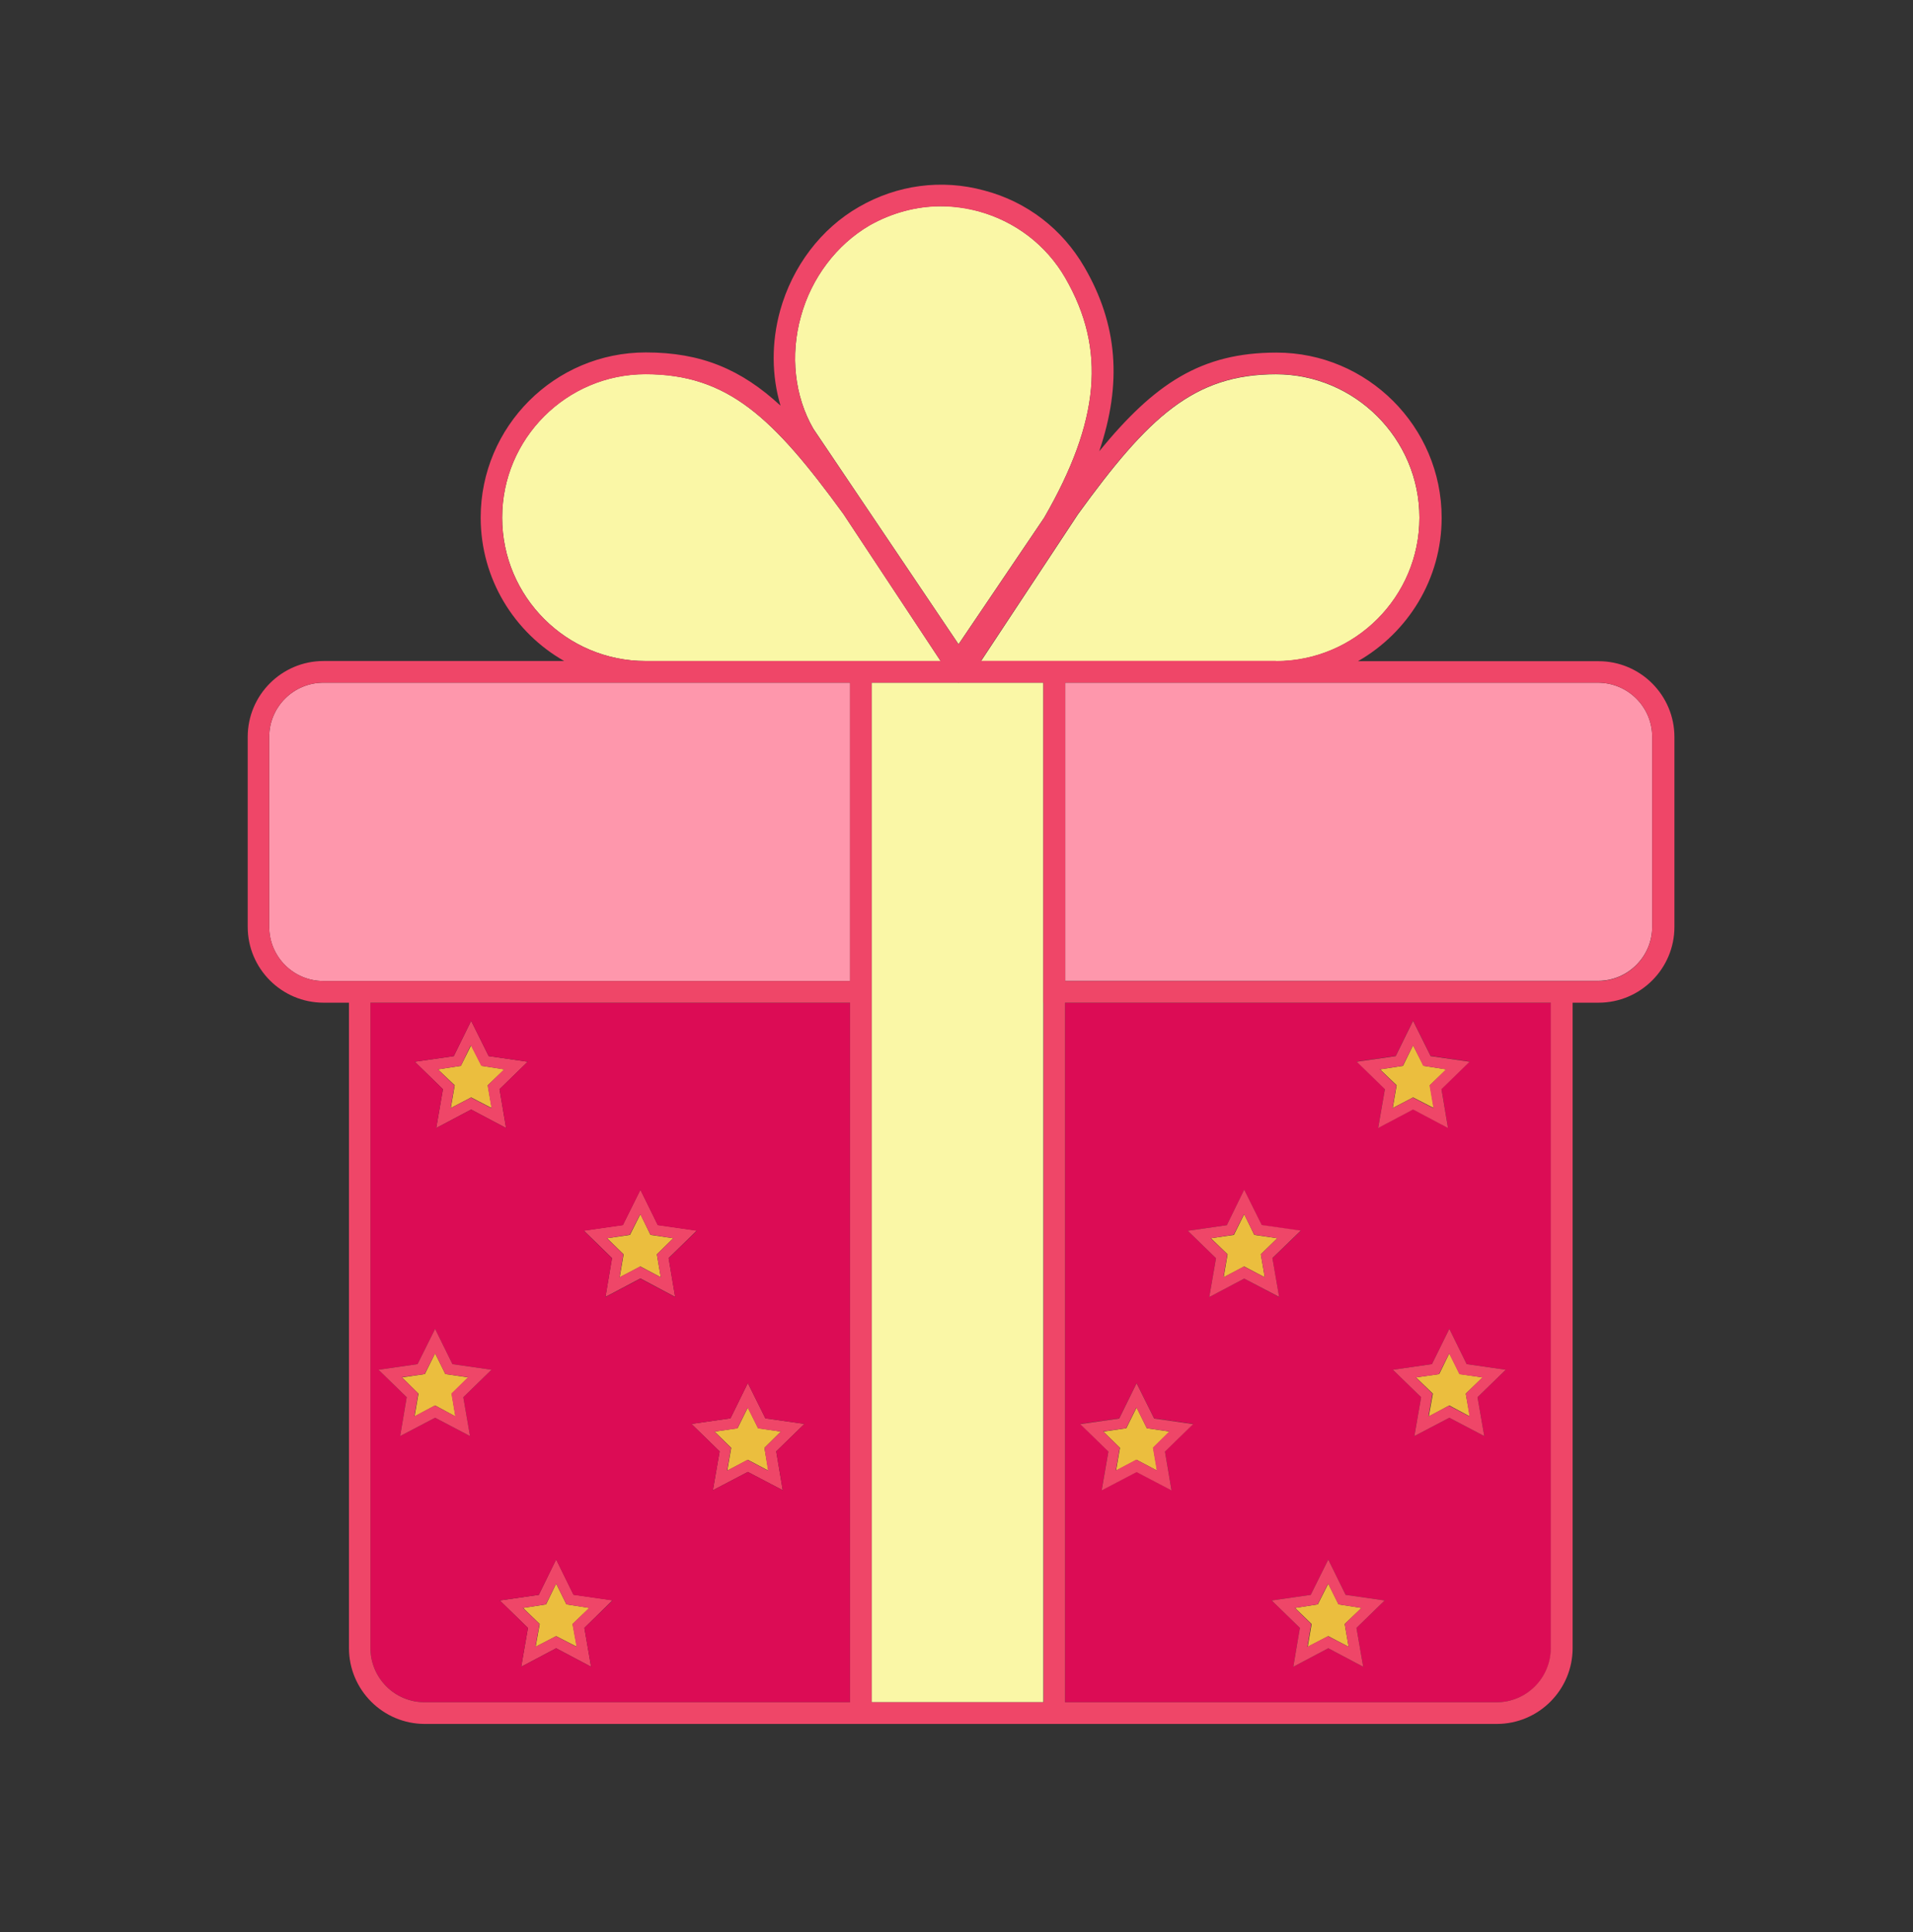 <svg xmlns="http://www.w3.org/2000/svg" width="100" height="101" viewBox="0 0 100 101" fill="none"><rect x="0" y="0" width="100" height="101" fill="#333333" stroke="none"/><path d="M86.367 38.522V48.443C86.367 50.006 85.098 51.275 83.535 51.275H55.684V35.69H83.525C85.098 35.69 86.367 36.959 86.367 38.522Z" fill="#FE97AC"></path><path d="M77.5 72.008L76.621 72.857L76.836 74.049L75.762 73.473L74.688 74.049L74.902 72.857L74.023 72.008L75.234 71.832L75.762 70.748L76.299 71.832L77.5 72.008Z" fill="#EBBE3E"></path><path d="M56.465 74.439L57.94 75.875L57.588 77.906L59.414 76.949L61.24 77.906L60.898 75.875L62.373 74.439L60.332 74.147L59.414 72.301L58.506 74.147L56.465 74.439ZM71.26 87.135L70.908 85.103L72.383 83.668L70.342 83.375L69.434 81.529L68.516 83.375L66.475 83.668L67.949 85.103L67.607 87.135L69.434 86.168L71.26 87.135ZM73.867 53.355L72.959 55.201L70.918 55.494L72.393 56.93L72.041 58.961L73.867 57.994L75.693 58.961L75.352 56.93L76.826 55.494L74.785 55.201L73.867 53.355ZM78.711 71.607L76.67 71.314L75.762 69.469L74.853 71.314L72.812 71.607L74.287 73.043L73.936 75.074L75.762 74.117L77.588 75.074L77.236 73.043L78.711 71.607ZM55.684 52.418H81.074V86.158C81.074 87.721 79.805 88.99 78.242 88.99H55.684V52.418ZM66.514 65.777L67.998 64.342L65.957 64.049L65.039 62.203L64.131 64.049L62.09 64.342L63.565 65.777L63.213 67.809L65.039 66.842L66.865 67.809L66.514 65.777Z" fill="#DC0C55"></path><path d="M66.699 19.566C70.83 19.566 74.199 22.936 74.199 27.066C74.199 31.207 70.83 34.566 66.699 34.566H51.279L56.348 26.891C60.02 21.822 62.393 19.566 66.699 19.566Z" fill="#FAF7A6"></path><path d="M78.711 71.607L77.236 73.043L77.588 75.074L75.762 74.117L73.936 75.074L74.287 73.043L72.812 71.607L74.853 71.314L75.762 69.469L76.67 71.314L78.711 71.607ZM76.621 72.857L77.49 72.008L76.289 71.842L75.752 70.758L75.215 71.842L74.014 72.008L74.883 72.857L74.668 74.049L75.742 73.482L76.816 74.049L76.621 72.857Z" fill="#EF4668"></path><path d="M73.34 55.719L73.867 54.645L74.414 55.719L75.606 55.904L74.746 56.734L74.951 57.926L73.867 57.369L72.803 57.926L73.008 56.734L72.139 55.904L73.34 55.719Z" fill="#EBBE3E"></path><path d="M75.352 56.94L75.693 58.971L73.867 58.004L72.041 58.971L72.393 56.94L70.918 55.504L72.959 55.211L73.867 53.365L74.785 55.211L76.826 55.504L75.352 56.94ZM73.867 54.645L73.33 55.719L72.129 55.904L72.998 56.744L72.793 57.935L73.857 57.379L74.932 57.935L74.727 56.744L75.586 55.904L74.394 55.719L73.867 54.645Z" fill="#EF4668"></path><path d="M70.293 84.898L70.498 86.09L69.434 85.533L68.359 86.09L68.564 84.898L67.695 84.059L68.887 83.873L69.434 82.789L69.971 83.873L71.172 84.059L70.293 84.898Z" fill="#EBBE3E"></path><path d="M70.908 85.103L71.26 87.135L69.434 86.168L67.607 87.135L67.949 85.103L66.475 83.668L68.516 83.375L69.434 81.529L70.342 83.375L72.383 83.668L70.908 85.103ZM70.498 86.09L70.293 84.898L71.162 84.059L69.961 83.873L69.424 82.789L68.877 83.873L67.686 84.059L68.545 84.898L68.34 86.09L69.414 85.533L70.498 86.09Z" fill="#EF4668"></path><path d="M65.908 65.572L66.113 66.773L65.039 66.207L63.965 66.773L64.17 65.572L63.301 64.732L64.502 64.557L65.039 63.473L65.566 64.557L66.768 64.732L65.908 65.572Z" fill="#EBBE3E"></path><path d="M65.039 62.193L65.957 64.039L67.998 64.332L66.514 65.768L66.865 67.799L65.039 66.842L63.213 67.809L63.565 65.777L62.09 64.342L64.131 64.049L65.039 62.193ZM66.113 66.773L65.908 65.572L66.768 64.732L65.566 64.547L65.029 63.473L64.492 64.547L63.291 64.732L64.16 65.572L63.955 66.773L65.019 66.207L66.113 66.773Z" fill="#EF4668"></path><path d="M59.951 74.664L61.143 74.84L60.283 75.689L60.488 76.881L59.414 76.314L58.34 76.881L58.545 75.689L57.676 74.84L58.877 74.664L59.414 73.58L59.951 74.664Z" fill="#EBBE3E"></path><path d="M59.951 74.664L59.404 73.58L58.867 74.664L57.666 74.83L58.535 75.68L58.33 76.871L59.395 76.305L60.469 76.871L60.264 75.68L61.123 74.83L59.951 74.664ZM60.898 75.885L61.24 77.916L59.414 76.959L57.588 77.916L57.94 75.885L56.465 74.449L58.506 74.156L59.414 72.311L60.332 74.156L62.373 74.449L60.898 75.885Z" fill="#EF4668"></path><path d="M55.693 14.537C57.832 18.258 57.5 22.008 54.58 27.066L50.107 33.678L42.52 22.418C41.533 20.719 41.299 18.57 41.865 16.539C42.422 14.508 43.74 12.789 45.449 11.783C46.602 11.129 47.891 10.777 49.18 10.777C49.834 10.777 50.498 10.865 51.143 11.041C53.066 11.568 54.697 12.809 55.693 14.537ZM54.541 58.277V88.99H45.566V35.69H50.098L50.107 35.699L50.127 35.69H54.541V52.418V58.277ZM44.082 26.861L49.17 34.557H33.75C29.609 34.557 26.25 31.197 26.25 27.057C26.25 22.926 29.609 19.557 33.75 19.557C38.047 19.566 40.41 21.822 44.082 26.861Z" fill="#FAF7A6"></path><path d="M44.434 35.69V51.285H16.904C15.342 51.285 14.072 50.016 14.072 48.453V38.522C14.072 36.959 15.342 35.69 16.904 35.69H44.434Z" fill="#FE97AC"></path><path d="M40.82 74.84L39.961 75.689L40.166 76.881L39.092 76.314L38.018 76.881L38.223 75.689L37.353 74.84L38.555 74.664L39.092 73.58L39.629 74.664L40.82 74.84Z" fill="#EBBE3E"></path><path d="M40.01 74.147L42.051 74.439L40.576 75.875L40.918 77.906L39.092 76.949L37.266 77.906L37.617 75.875L36.143 74.439L38.184 74.147L39.092 72.301L40.01 74.147ZM39.961 75.689L40.82 74.84L39.629 74.674L39.082 73.59L38.545 74.674L37.344 74.84L38.213 75.689L38.008 76.881L39.072 76.314L40.147 76.881L39.961 75.689Z" fill="#EF4668"></path><path d="M34.336 65.572L34.541 66.773L33.477 66.207L32.393 66.773L32.598 65.572L31.738 64.732L32.93 64.557L33.477 63.473L34.004 64.557L35.195 64.732L34.336 65.572Z" fill="#EBBE3E"></path><path d="M34.385 64.039L36.426 64.332L34.951 65.768L35.293 67.799L33.477 66.832L31.65 67.799L31.992 65.768L30.518 64.332L32.559 64.039L33.477 62.193L34.385 64.039ZM34.541 66.773L34.336 65.572L35.195 64.732L34.004 64.547L33.467 63.473L32.92 64.547L31.729 64.732L32.588 65.572L32.383 66.773L33.457 66.207L34.541 66.773Z" fill="#EF4668"></path><path d="M30.811 84.059L29.932 84.898L30.156 86.09L29.072 85.533L27.998 86.09L28.213 84.898L27.344 84.059L28.545 83.873L29.072 82.789L29.609 83.873L30.811 84.059Z" fill="#EBBE3E"></path><path d="M29.072 81.519L29.98 83.365L32.022 83.658L30.547 85.103L30.898 87.135L29.072 86.168L27.246 87.135L27.598 85.103L26.123 83.668L28.164 83.375L29.072 81.519ZM29.609 83.873L29.072 82.789L28.535 83.873L27.334 84.059L28.203 84.898L27.988 86.09L29.062 85.533L30.137 86.09L29.922 84.898L30.791 84.059L29.609 83.873Z" fill="#EF4668"></path><path d="M22.891 55.904L24.092 55.719L24.629 54.645L25.176 55.719L26.367 55.904L25.498 56.734L25.703 57.926L24.629 57.369L23.564 57.926L23.77 56.734L22.891 55.904Z" fill="#EBBE3E"></path><path d="M24.092 55.719L22.891 55.904L23.76 56.744L23.555 57.935L24.619 57.379L25.693 57.935L25.488 56.744L26.348 55.904L25.156 55.719L24.609 54.645L24.092 55.719ZM23.154 56.94L21.68 55.504L23.721 55.211L24.629 53.365L25.547 55.211L27.588 55.504L26.113 56.94L26.455 58.971L24.629 58.004L22.803 58.971L23.154 56.94Z" fill="#EF4668"></path><path d="M22.744 73.473L21.67 74.049L21.875 72.857L21.016 72.008L22.207 71.832L22.744 70.748L23.281 71.832L24.482 72.008L23.613 72.857L23.809 74.049L22.744 73.473Z" fill="#EBBE3E"></path><path d="M30.898 87.135L30.547 85.103L32.022 83.668L29.98 83.375L29.072 81.529L28.164 83.375L26.123 83.668L27.598 85.103L27.246 87.135L29.072 86.168L30.898 87.135ZM31.65 67.809L33.477 66.842L35.293 67.809L34.951 65.777L36.426 64.342L34.385 64.049L33.477 62.203L32.559 64.049L30.518 64.342L31.992 65.777L31.65 67.809ZM42.051 74.439L40.01 74.147L39.092 72.301L38.184 74.147L36.143 74.439L37.617 75.875L37.266 77.906L39.092 76.949L40.918 77.906L40.576 75.875L42.051 74.439ZM19.365 86.158V52.418H44.434V88.99H22.207C20.635 88.99 19.365 87.721 19.365 86.158ZM20.918 75.074L22.744 74.117L24.57 75.074L24.219 73.043L25.693 71.607L23.652 71.314L22.744 69.469L21.826 71.314L19.785 71.607L21.26 73.043L20.918 75.074ZM22.803 58.971L24.629 58.004L26.455 58.971L26.113 56.94L27.588 55.504L25.547 55.211L24.629 53.365L23.721 55.211L21.68 55.504L23.154 56.94L22.803 58.971Z" fill="#DC0C55"></path><path d="M23.281 71.832L22.744 70.748L22.197 71.832L21.006 71.998L21.865 72.848L21.66 74.039L22.734 73.473L23.799 74.039L23.594 72.848L24.463 71.998L23.281 71.832ZM21.826 71.314L22.744 69.469L23.652 71.314L25.693 71.607L24.219 73.043L24.57 75.074L22.744 74.117L20.918 75.074L21.26 73.043L19.785 71.607L21.826 71.314Z" fill="#EF4668"></path><path d="M33.75 34.556H49.17L44.082 26.861C40.42 21.822 38.047 19.566 33.75 19.566C29.609 19.566 26.25 22.935 26.25 27.066C26.25 31.197 29.609 34.556 33.75 34.556ZM54.58 27.076C57.49 22.017 57.832 18.267 55.693 14.546C54.697 12.808 53.076 11.578 51.143 11.05C50.498 10.884 49.834 10.787 49.18 10.787C47.891 10.787 46.602 11.138 45.449 11.793C43.74 12.789 42.422 14.517 41.865 16.549C41.299 18.58 41.533 20.718 42.52 22.427L50.107 33.687L54.58 27.076ZM54.541 52.418V35.689H50.127L50.117 35.699L50.098 35.689H45.566V88.99H54.551V52.418H54.541ZM19.365 86.158C19.365 87.72 20.635 88.99 22.197 88.99H44.434V52.418H19.365V86.158ZM16.904 51.285H44.434V35.689H16.904C15.342 35.689 14.072 36.959 14.072 38.521V48.443C14.072 50.015 15.342 51.285 16.904 51.285ZM66.699 34.556C70.83 34.556 74.199 31.197 74.199 27.056C74.199 22.925 70.83 19.556 66.699 19.556C62.393 19.556 60.02 21.812 56.348 26.871L51.279 34.547H66.699V34.556ZM78.232 88.99C79.795 88.99 81.064 87.72 81.064 86.158V52.418H55.674V88.99H78.232ZM82.207 52.418V86.158C82.207 88.345 80.43 90.123 78.242 90.123H22.207C20.02 90.123 18.242 88.345 18.242 86.158V52.418H16.914C14.727 52.418 12.949 50.64 12.949 48.453V38.521C12.949 36.334 14.727 34.556 16.914 34.556H29.492C26.885 33.072 25.127 30.269 25.127 27.056C25.127 22.3 28.994 18.424 33.76 18.424C36.66 18.424 38.75 19.312 40.801 21.207C40.332 19.634 40.322 17.896 40.781 16.236C41.426 13.921 42.92 11.949 44.902 10.816C46.895 9.664 49.219 9.351 51.445 9.957C53.682 10.543 55.537 11.978 56.689 13.97C58.418 16.949 58.672 20.025 57.461 23.59C60.361 20.045 62.793 18.433 66.728 18.433C71.484 18.433 75.361 22.31 75.361 27.066C75.361 30.279 73.594 33.072 70.986 34.566H83.564C85.752 34.566 87.529 36.343 87.529 38.531V48.453C87.529 50.64 85.752 52.418 83.564 52.418H82.207ZM83.535 51.285C85.098 51.285 86.367 50.015 86.367 48.453V38.521C86.367 36.959 85.098 35.689 83.535 35.689H55.684V51.285H83.535Z" fill="#EF4668"></path></svg>
